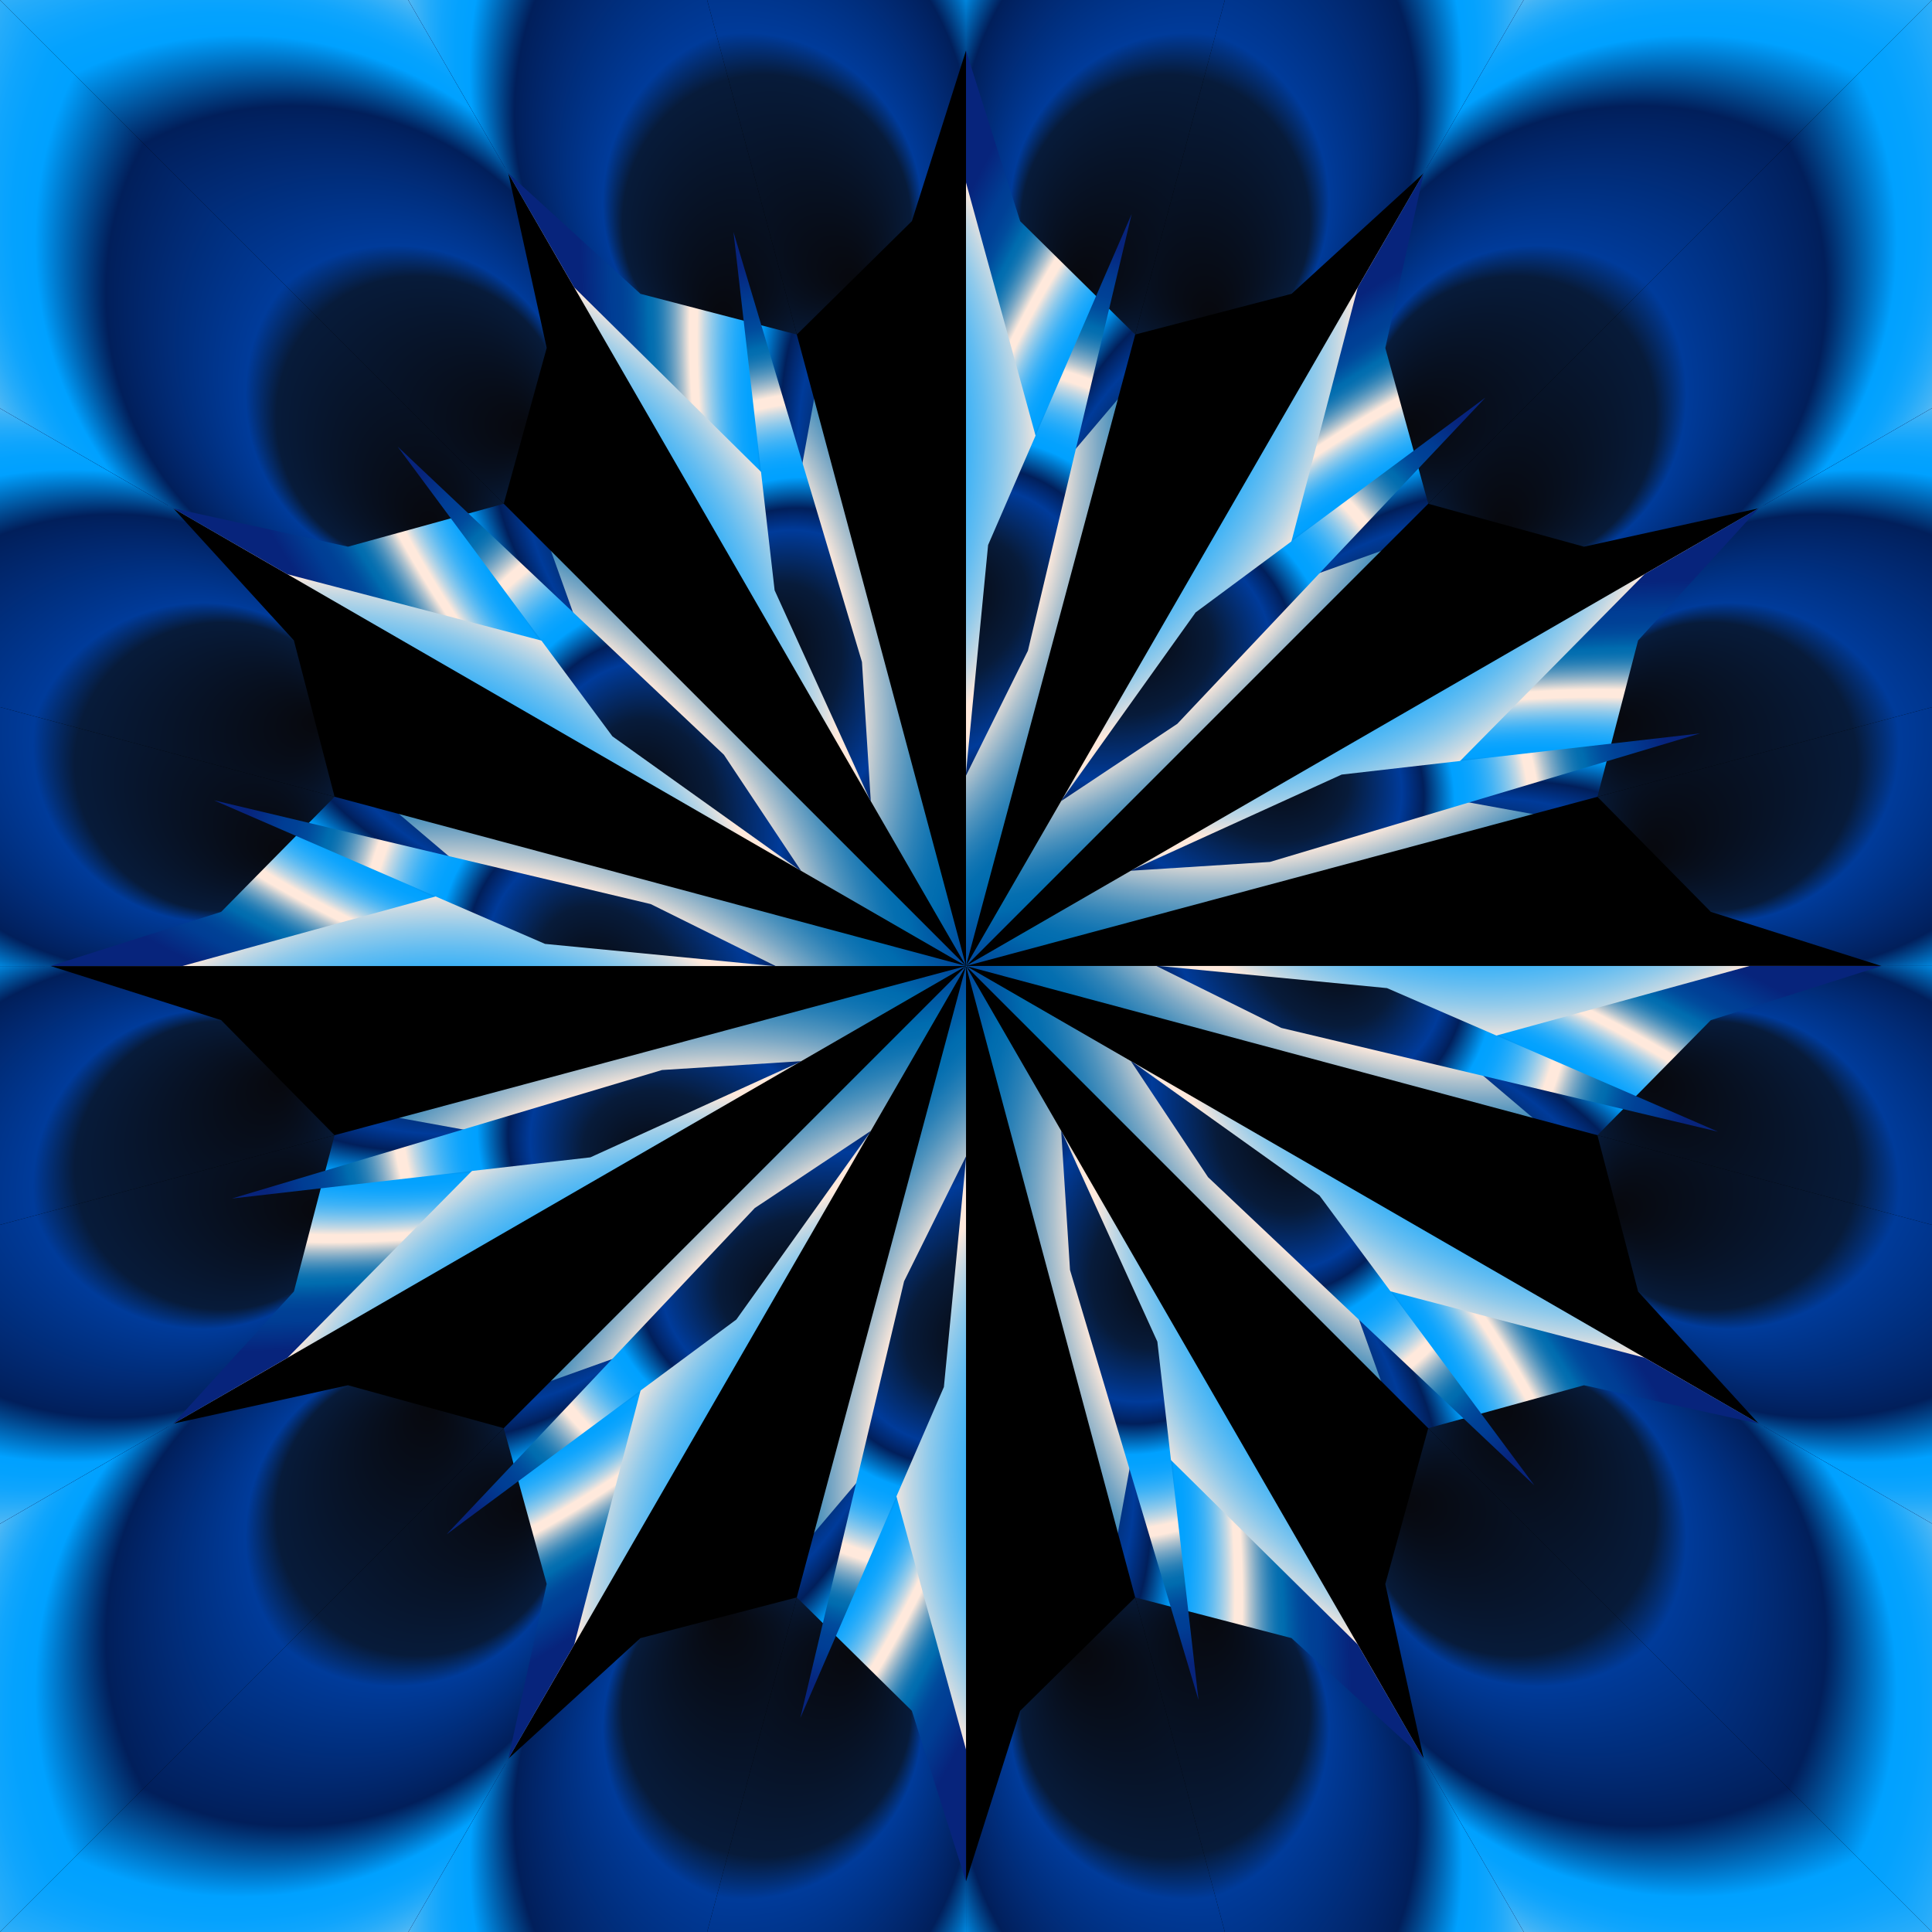 <?xml version="1.0" encoding="UTF-8"?>
<svg version="1.1" viewBox="0 0 3300 3300" xmlns="http://www.w3.org/2000/svg" xmlns:xlink="http://www.w3.org/1999/xlink">
<defs>
<clipPath id="af">
<path d="m1473.5-1100h1e3v3e3h-1e3z" color="#000000" color-rendering="auto" fill="#fff" image-rendering="auto" shape-rendering="auto" solid-color="#000000" style="isolation:auto;mix-blend-mode:normal"/>
</clipPath>
<clipPath id="ae">
<path d="m1650-850 647.05 85.185-647.05 2414.8z" color="#000000" color-rendering="auto" fill="#fff" image-rendering="auto" shape-rendering="auto" solid-color="#000000" style="isolation:auto;mix-blend-mode:normal"/>
</clipPath>
<clipPath id="ad">
<path d="m1650-850-302.52 202.14-584.42 156.6-523.98 302.52-427.83 427.83-302.52 523.98-156.6 584.42-1.19e-11 605.04 156.6 584.42 302.52 523.98 427.83 427.83 523.98 302.52 584.42 156.6 605.04 1.3e-11 584.42-156.6 523.98-302.52 427.83-427.83 302.52-523.98 156.6-584.42 1e-11 -605.04-156.6-584.42-302.52-523.98-427.83-427.83-523.98-302.52-239.89-273.55z" color="#000000" color-rendering="auto" fill="#fff" image-rendering="auto" shape-rendering="auto" solid-color="#000000" style="isolation:auto;mix-blend-mode:normal"/>
</clipPath>
<clipPath id="ac">
<path d="m1650-850 647.05 85.185-647.05 2414.8-302.52-2297.9z" color="#000000" color-rendering="auto" fill="#fff" image-rendering="auto" shape-rendering="auto" solid-color="#000000" style="isolation:auto;mix-blend-mode:normal"/>
</clipPath>
<clipPath id="ab">
<path d="m2297-764.81-647.05-85.185-1.1e-11 2500 886.94-2141.3z" color="#000000" color-rendering="auto" fill="#fff" image-rendering="auto" shape-rendering="auto" solid-color="#000000" style="isolation:auto;mix-blend-mode:normal"/>
</clipPath>
<clipPath id="aa">
<path d="m1650-850 647.05 85.185-647.05 2414.8-302.52-2297.9z" color="#000000" color-rendering="auto" fill="#fff" image-rendering="auto" shape-rendering="auto" solid-color="#000000" style="isolation:auto;mix-blend-mode:normal"/>
</clipPath>
<clipPath id="z">
<path d="m2297-764.81-647.05-85.185 9e-13 2500 886.94-2141.3z" color="#000000" color-rendering="auto" fill="#fff" image-rendering="auto" shape-rendering="auto" solid-color="#000000" style="isolation:auto;mix-blend-mode:normal"/>
</clipPath>
<clipPath id="y">
<path d="m1650-850 647.05 85.185-647.05 2414.8-302.52-2297.9z" color="#000000" color-rendering="auto" fill="#fff" image-rendering="auto" shape-rendering="auto" solid-color="#000000" style="isolation:auto;mix-blend-mode:normal"/>
</clipPath>
<clipPath id="x">
<path d="m2297-764.81-647.05-85.185 2e-12 2500 886.94-2141.3z" color="#000000" color-rendering="auto" fill="#fff" image-rendering="auto" shape-rendering="auto" solid-color="#000000" style="isolation:auto;mix-blend-mode:normal"/>
</clipPath>
<clipPath id="w">
<path d="m1650-850 647.05 85.185-647.05 2414.8-302.52-2297.9z" color="#000000" color-rendering="auto" fill="#fff" image-rendering="auto" shape-rendering="auto" solid-color="#000000" style="isolation:auto;mix-blend-mode:normal"/>
</clipPath>
<clipPath id="v">
<path d="m2297-764.81-647.05-85.185 1e-12 2500 886.94-2141.3z" color="#000000" color-rendering="auto" fill="#fff" image-rendering="auto" shape-rendering="auto" solid-color="#000000" style="isolation:auto;mix-blend-mode:normal"/>
</clipPath>
<clipPath id="u">
<path d="m1650-850 647.05 85.185-647.05 2414.8-302.52-2297.9z" color="#000000" color-rendering="auto" fill="#fff" image-rendering="auto" shape-rendering="auto" solid-color="#000000" style="isolation:auto;mix-blend-mode:normal"/>
</clipPath>
<clipPath id="t">
<path d="m2297-764.81-647.05-85.185v2500l886.94-2141.3z" color="#000000" color-rendering="auto" fill="#fff" image-rendering="auto" shape-rendering="auto" solid-color="#000000" style="isolation:auto;mix-blend-mode:normal"/>
</clipPath>
<clipPath id="s">
<path d="m1650-850 647.05 85.185-647.05 2414.8-302.52-2297.9z" color="#000000" color-rendering="auto" fill="#fff" image-rendering="auto" shape-rendering="auto" solid-color="#000000" style="isolation:auto;mix-blend-mode:normal"/>
</clipPath>
<clipPath id="r">
<path d="m2297-764.81-647.05-85.185 9e-13 2500 886.94-2141.3z" color="#000000" color-rendering="auto" fill="#fff" image-rendering="auto" shape-rendering="auto" solid-color="#000000" style="isolation:auto;mix-blend-mode:normal"/>
</clipPath>
<clipPath id="q">
<path d="m1650-850 647.05 85.185-647.05 2414.8-302.52-2297.9z" color="#000000" color-rendering="auto" fill="#fff" image-rendering="auto" shape-rendering="auto" solid-color="#000000" style="isolation:auto;mix-blend-mode:normal"/>
</clipPath>
<clipPath id="p">
<path d="m2297-764.81-647.05-85.185-1e-12 2500 886.94-2141.3z" color="#000000" color-rendering="auto" fill="#fff" image-rendering="auto" shape-rendering="auto" solid-color="#000000" style="isolation:auto;mix-blend-mode:normal"/>
</clipPath>
<clipPath id="o">
<path d="m1650-850 647.05 85.185-647.05 2414.8-302.52-2297.9z" color="#000000" color-rendering="auto" fill="#fff" image-rendering="auto" shape-rendering="auto" solid-color="#000000" style="isolation:auto;mix-blend-mode:normal"/>
</clipPath>
<clipPath id="n">
<path d="m2297-764.81-647.05-85.185v2500l886.94-2141.3z" color="#000000" color-rendering="auto" fill="#fff" image-rendering="auto" shape-rendering="auto" solid-color="#000000" style="isolation:auto;mix-blend-mode:normal"/>
</clipPath>
<clipPath id="m">
<path d="m1650-850 647.05 85.185-647.05 2414.8-302.52-2297.9z" color="#000000" color-rendering="auto" fill="#fff" image-rendering="auto" shape-rendering="auto" solid-color="#000000" style="isolation:auto;mix-blend-mode:normal"/>
</clipPath>
<clipPath id="l">
<path d="m2297-764.81-647.05-85.185 9e-13 2500 886.94-2141.3z" color="#000000" color-rendering="auto" fill="#fff" image-rendering="auto" shape-rendering="auto" solid-color="#000000" style="isolation:auto;mix-blend-mode:normal"/>
</clipPath>
<clipPath id="k">
<path d="m1650-850 647.05 85.185-647.05 2414.8-302.52-2297.9z" color="#000000" color-rendering="auto" fill="#fff" image-rendering="auto" shape-rendering="auto" solid-color="#000000" style="isolation:auto;mix-blend-mode:normal"/>
</clipPath>
<clipPath id="j">
<path d="m2297-764.81-647.05-85.185v2500l886.94-2141.3z" color="#000000" color-rendering="auto" fill="#fff" image-rendering="auto" shape-rendering="auto" solid-color="#000000" style="isolation:auto;mix-blend-mode:normal"/>
</clipPath>
<clipPath id="i">
<path d="m1650-850 647.05 85.185-647.05 2414.8-302.52-2297.9z" color="#000000" color-rendering="auto" fill="#fff" image-rendering="auto" shape-rendering="auto" solid-color="#000000" style="isolation:auto;mix-blend-mode:normal"/>
</clipPath>
<clipPath id="h">
<path d="m2297-764.81-647.05-85.185 9e-13 2500 886.94-2141.3z" color="#000000" color-rendering="auto" fill="#fff" image-rendering="auto" shape-rendering="auto" solid-color="#000000" style="isolation:auto;mix-blend-mode:normal"/>
</clipPath>
<clipPath id="g">
<path d="m0-2247.6h3300v3300h-3300z" color="#000000" color-rendering="auto" fill="#fff" image-rendering="auto" shape-rendering="auto" solid-color="#000000" style="isolation:auto;mix-blend-mode:normal"/>
</clipPath>
<linearGradient id="b" x1="1082.4" x2="1259.9" y1="863.74" y2="863.74" gradientTransform="matrix(.203 -.979 -.979 -.203 1509.4 1619.7)" gradientUnits="userSpaceOnUse">
<stop stop-color="#07080D" offset="0"/>
<stop stop-color="#071B3A" offset=".17"/>
<stop stop-color="#003B9A" offset=".303"/>
<stop stop-color="#011F5B" offset=".358"/>
<stop stop-color="#00A1FF" offset=".436"/>
<stop stop-color="#04A2FE" offset=".46"/>
<stop stop-color="#10A5FD" offset=".484"/>
<stop stop-color="#24ABFA" offset=".507"/>
<stop stop-color="#40B3F6" offset=".531"/>
<stop stop-color="#64BDF1" offset=".554"/>
<stop stop-color="#90CAEB" offset=".578"/>
<stop stop-color="#C3D8E4" offset=".601"/>
<stop stop-color="#FEE9DC" offset=".624"/>
<stop stop-color="#FFE9DC" offset=".624"/>
<stop stop-color="#FFE9DC" offset=".648"/>
<stop stop-color="#F0E2D9" offset=".653"/>
<stop stop-color="#B1C3CE" offset=".674"/>
<stop stop-color="#7BA8C5" offset=".695"/>
<stop stop-color="#4F93BD" offset=".715"/>
<stop stop-color="#2D82B7" offset=".734"/>
<stop stop-color="#1476B3" offset=".752"/>
<stop stop-color="#056FB0" offset=".768"/>
<stop stop-color="#006CAF" offset=".782"/>
<stop stop-color="#0060A8" offset=".798"/>
<stop stop-color="#004C9D" offset=".832"/>
<stop stop-color="#004196" offset=".867"/>
<stop stop-color="#003D94" offset=".903"/>
<stop stop-color="#07247C" offset="1"/>
</linearGradient>
<radialGradient id="f" cx="862.42" cy="251.7" r="71.105" gradientTransform="matrix(1.657 -1.776 2.957 1.052 -1437.2 1576.1)" gradientUnits="userSpaceOnUse" xlink:href="#b"/>
<radialGradient id="e" cx="909.75" cy="508.69" r="64.129" gradientTransform="matrix(6.892 2.333 -7.002 20.689 -1703 -11485)" gradientUnits="userSpaceOnUse" xlink:href="#b"/>
<radialGradient id="d" cx="858.51" cy="289.97" r="71.105" fx="876.36" fy="282.8" gradientTransform="matrix(2.093 -.769 .927 .961 -1236.9 740.58)" gradientUnits="userSpaceOnUse" xlink:href="#b"/>
<radialGradient id="c" cx="857.94" cy="404.48" r="64.129" fx="860.77" fy="455.37" gradientTransform="matrix(13.127 14.644 -16.243 14.56 -2940.9 -18585)" gradientUnits="userSpaceOnUse">
<stop stop-color="#07080D" offset="0"/>
<stop stop-color="#071B3A" offset=".17"/>
<stop stop-color="#003B9A" offset=".204"/>
<stop stop-color="#011F5B" offset=".358"/>
<stop stop-color="#00A1FF" offset=".436"/>
<stop stop-color="#04A2FE" offset=".46"/>
<stop stop-color="#10A5FD" offset=".484"/>
<stop stop-color="#24ABFA" offset=".507"/>
<stop stop-color="#40B3F6" offset=".531"/>
<stop stop-color="#64BDF1" offset=".554"/>
<stop stop-color="#90CAEB" offset=".578"/>
<stop stop-color="#C3D8E4" offset=".601"/>
<stop stop-color="#FEE9DC" offset=".624"/>
<stop stop-color="#FFE9DC" offset=".624"/>
<stop stop-color="#FFE9DC" offset=".648"/>
<stop stop-color="#F0E2D9" offset=".653"/>
<stop stop-color="#B1C3CE" offset=".674"/>
<stop stop-color="#7BA8C5" offset=".695"/>
<stop stop-color="#4F93BD" offset=".715"/>
<stop stop-color="#2D82B7" offset=".734"/>
<stop stop-color="#1476B3" offset=".752"/>
<stop stop-color="#056FB0" offset=".768"/>
<stop stop-color="#006CAF" offset=".782"/>
<stop stop-color="#0060A8" offset=".798"/>
<stop stop-color="#004C9D" offset=".832"/>
<stop stop-color="#004196" offset=".867"/>
<stop stop-color="#003D94" offset=".903"/>
<stop stop-color="#07247C" offset="1"/>
</radialGradient>
</defs>
<g transform="translate(0 2247.6)">
<g clip-path="url(#g)">
<use transform="translate(0 -2247.6)" width="100%" height="100%" clip-path="url(#ad)" xlink:href="#a"/>
<use transform="matrix(-.866 -.5 -.5 .866 3903.9 -1201.6)" width="100%" height="100%" clip-path="url(#ac)" xlink:href="#a"/>
<use transform="matrix(.866 .5 -.5 .866 1046.1 -2851.6)" width="100%" height="100%" clip-path="url(#ab)" xlink:href="#a"/>
<use transform="matrix(-.5 -.866 -.866 .5 3903.9 6.304)" width="100%" height="100%" clip-path="url(#aa)" xlink:href="#a"/>
<use transform="matrix(.5 .866 -.866 .5 2253.9 -2851.6)" width="100%" height="100%" clip-path="url(#z)" xlink:href="#a"/>
<use transform="matrix(6.1062e-16 -1 -1 -6.1062e-16 3300 1052.4)" width="100%" height="100%" clip-path="url(#y)" xlink:href="#a"/>
<use transform="matrix(-2.2204e-16 1 -1 -2.2204e-16 3300 -2247.6)" width="100%" height="100%" clip-path="url(#x)" xlink:href="#a"/>
<use transform="matrix(.5 -.866 -.866 -.5 2253.9 1656.3)" width="100%" height="100%" clip-path="url(#w)" xlink:href="#a"/>
<use transform="matrix(-.5 .866 -.866 -.5 3903.9 -1201.6)" width="100%" height="100%" clip-path="url(#v)" xlink:href="#a"/>
<use transform="matrix(.866 -.5 -.5 -.866 1046.1 1656.3)" width="100%" height="100%" clip-path="url(#u)" xlink:href="#a"/>
<use transform="matrix(-.866 .5 -.5 -.866 3903.9 6.304)" width="100%" height="100%" clip-path="url(#t)" xlink:href="#a"/>
<use transform="matrix(1 2.2204e-16 2.2204e-16 -1 0 1052.4)" width="100%" height="100%" clip-path="url(#s)" xlink:href="#a"/>
<use transform="matrix(-1 -2.2204e-16 2.2204e-16 -1 3300 1052.4)" width="100%" height="100%" clip-path="url(#r)" xlink:href="#a"/>
<use transform="matrix(.866 .5 .5 -.866 -603.94 6.304)" width="100%" height="100%" clip-path="url(#q)" xlink:href="#a"/>
<use transform="matrix(-.866 -.5 .5 -.866 2253.9 1656.3)" width="100%" height="100%" clip-path="url(#p)" xlink:href="#a"/>
<use transform="matrix(.5 .866 .866 -.5 -603.94 -1201.6)" width="100%" height="100%" clip-path="url(#o)" xlink:href="#a"/>
<use transform="matrix(-.5 -.866 .866 -.5 1046.1 1656.3)" width="100%" height="100%" clip-path="url(#n)" xlink:href="#a"/>
<use transform="matrix(-2.7756e-16 1 1 2.7756e-16 9.0949e-13 -2247.6)" width="100%" height="100%" clip-path="url(#m)" xlink:href="#a"/>
<use transform="matrix(1.6653e-16 -1 1 1.6653e-16 4.5475e-13 1052.4)" width="100%" height="100%" clip-path="url(#l)" xlink:href="#a"/>
<use transform="matrix(-.5 .866 .866 .5 1046.1 -2851.6)" width="100%" height="100%" clip-path="url(#k)" xlink:href="#a"/>
<use transform="matrix(.5 -.866 .866 .5 -603.94 6.304)" width="100%" height="100%" clip-path="url(#j)" xlink:href="#a"/>
<use transform="matrix(-.866 .5 .5 .866 2253.9 -2851.6)" width="100%" height="100%" clip-path="url(#i)" xlink:href="#a"/>
<use transform="matrix(.866 -.5 .5 .866 -603.94 -1201.6)" width="100%" height="100%" clip-path="url(#h)" xlink:href="#a"/>
<use transform="matrix(-1 0 0 1 3300 -2247.6)" width="100%" height="100%" clip-path="url(#ae)" xlink:href="#a"/>
</g>
</g>
<g display="none">
<g id="a" clip-path="url(#af)">
<path d="m1473.5-1100h1e3v3e3h-1e3z" color="#000000" color-rendering="auto" display="inline" image-rendering="auto" shape-rendering="auto" solid-color="#000000" style="isolation:auto;mix-blend-mode:normal"/>
<path transform="matrix(5.704 0 0 9.239 -3277.9 -2112.6)" d="m827.4 425.55-2.398-128.69 72.963-112.26 63.364 184.26z" fill="url(#f)"/>
<path transform="translate(875.95 -164.32)" d="m914.35 986.57-602.27-2191.5 1745.5 843.76z" display="inline" fill="url(#e)"/>
<path transform="translate(875.95 -164.32)" d="m1113.6 785.63-247.08-243.58-554.39-1746.9 1224.2 562.61z" display="inline" fill="url(#c)"/>
<path transform="matrix(5.704 0 0 9.239 -3277.9 -2112.6)" d="m863.85 372.16 6.707-42.74 42.989-61.191-31.066 80.735z" fill="url(#d)"/>
</g>
<path d="m1650-850 647.05 85.185-647.05 2414.8zm-176.48 2750h1e3v-3e3h-1e3z" color="#000000" color-rendering="auto" display="inline" fill="#fff" image-rendering="auto" opacity=".55" shape-rendering="auto" solid-color="#000000" stroke-linecap="round" stroke-linejoin="round" stroke-width="10.63" style="isolation:auto;mix-blend-mode:normal"></path>
</g>
</svg>
